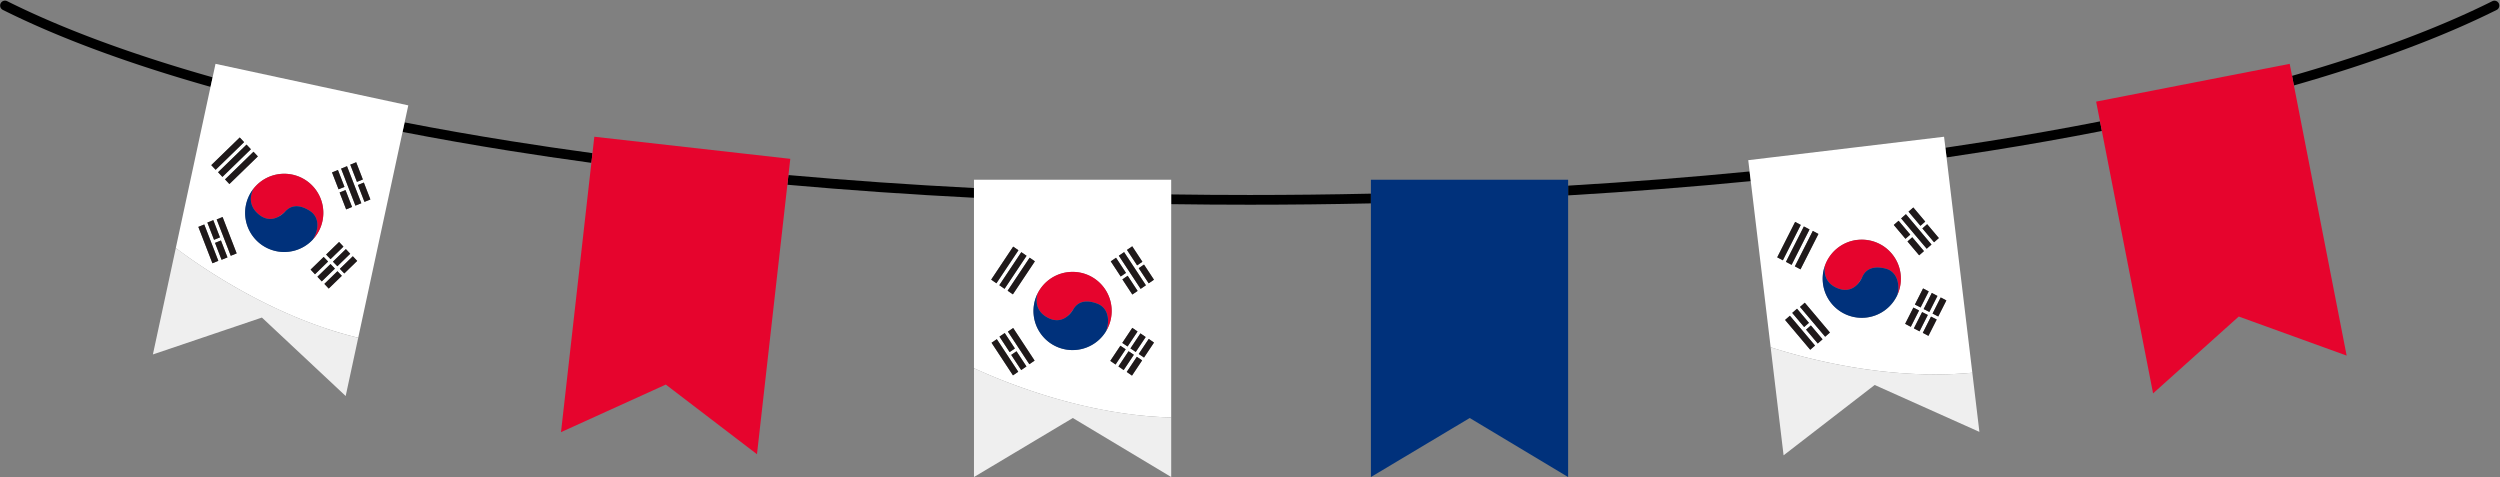 <?xml version="1.0" encoding="UTF-8"?>
<!DOCTYPE svg PUBLIC '-//W3C//DTD SVG 1.0//EN'
          'http://www.w3.org/TR/2001/REC-SVG-20010904/DTD/svg10.dtd'>
<svg height="685.4" preserveAspectRatio="xMidYMid meet" version="1.0" viewBox="-0.3 -1.0 3592.1 685.4" width="3592.1" xmlns="http://www.w3.org/2000/svg" xmlns:xlink="http://www.w3.org/1999/xlink" zoomAndPan="magnify"
><rect x="-0.3" y="-1.0" width="3592.1" height="685.4" fill="#808080" stroke="none"/><g data-name="Layer 2"
  ><g data-name="Layer 1"
    ><g id="change1_1"
      ><path d="M3590.09,3.87A7,7,0,0,0,3580.7.74C3502.92,39.62,3406.07,75.64,3293,108l2.69,13.78C3410.13,89.08,3508.19,52.64,3587,13.26A7,7,0,0,0,3590.09,3.87Z"
      /></g
      ><g id="change1_2"
      ><path d="M2857,201.79q-30.72,4.89-62.05,9.48l1.67,13.91q31.59-4.63,62.59-9.57,83.17-13.25,160.57-28.43l-2.68-13.74Q2940,188.55,2857,201.79Z"
      /></g
      ><g id="change1_3"
      ><path d="M1132.59,250.55,1131,264.46c87.5,7.8,177.08,14.05,268.13,18.69v-14C1308.63,264.51,1219.58,258.3,1132.59,250.55Z"
      /></g
      ><g id="change1_4"
      ><path d="M10.13.74A7,7,0,1,0,3.87,13.26C84.26,53.45,184.73,90.58,302.21,123.8l3-13.7C189,77.19,89.59,40.46,10.13.74Z"
      /></g
      ><g id="change1_5"
      ><path d="M2252.85,265.75v14c89.24-5.3,176.92-12.14,262.43-20.49l-1.67-13.91C2428.64,253.68,2341.52,260.48,2252.85,265.75Z"
      /></g
      ><g id="change1_6"
      ><path d="M733.87,201.79q-79-12.58-152.8-26.92l-2.94,13.69q74.08,14.38,153.54,27.05Q789.5,224.82,849.42,233L851,219.06Q791.43,210.95,733.87,201.79Z"
      /></g
      ><g id="change1_7"
      ><path d="M1795.42,279.15q-56.62,0-112.91-.81v14q56.28.8,112.91.81,87.45,0,174.07-1.91v-14Q1882.94,279.14,1795.42,279.15Z"
      /></g
      ><g id="change2_1"
      ><path d="M586.35,150.4l-277-59.68-4.17,19.38-3,13.7-49.9,231.66c42,31.5,143.46,100.26,262.1,128.82l-18,83.68,81.74-379.4,2.94-13.69ZM521.06,256.88l-8.49,3.47L503,235.58l8.49-3.47Zm-24.41,100,6.27,6.7-18.5,18-6.36-6.6Zm-22,14.49-6.36-6.6,18.65-18.12,6.26,6.7Zm22.44-71.52-9.41-24.29,8.49-3.47,9.41,24.28ZM486.17,271l-9.41-24.28,8.49-3.48,9.41,24.29ZM353.92,206.75l6.27,6.7-40.9,39.73-6.27-6.7ZM309.54,243l-6.27-6.7,40.9-39.74,6.27,6.7ZM363.92,217l6.27,6.7-40.9,39.74-6.27-6.7Zm-57.77,98.29,9.59,24.77-8.49,3.47-9.59-24.77Zm-1.23,61.94L284.69,325l8.49-3.47,20.23,52.27Zm13.14-5L308.65,348l8.49-3.48,9.41,24.31Zm13.21-5.75L311,314.28l8.49-3.47,20.23,52.26Zm65-6.79a56.16,56.16,0,1,1,52.61-16.25A56.19,56.19,0,0,1,396.31,359.75ZM446,386.39l18.76-18.22,6.36,6.6-18.85,18.32Zm9.75,10.24,18.82-18.28,6.36,6.6L462,403.33Zm16.27,17-6.27-6.7,18.77-18.24,6.36,6.61Zm22.35-21.72L488,385.29l18.64-18.11,6.27,6.7Zm16-97.45L489.8,241.27l8.49-3.48L518.88,291Zm13-5.38L514,264.77l8.49-3.47,9.41,24.3Z" fill="#fff"
      /></g
      ><g id="change2_2"
      ><path d="M409.68,302.78a56.11,56.11,0,0,1-11.28,8.37A36.23,36.23,0,0,0,409.68,302.78Z" fill="#fff"
      /></g
      ><g id="change3_1"
      ><path d="M368.34,304.13c11.08,11.33,21.91,10.78,30.06,7a56.11,56.11,0,0,0,11.28-8.37c7.38-8.17,18.82-11.24,35.16-.83,15,9.59,12.67,28.84,4.08,41.55a56.19,56.19,0,1,0-85-73.34C360.22,277.56,356.05,291.55,368.34,304.13Z" fill="#e6042d"
      /></g
      ><g id="change4_1"
      ><path d="M448.92,343.5c8.59-12.71,11-32-4.08-41.55-16.34-10.41-27.78-7.34-35.16.83a36.23,36.23,0,0,1-11.28,8.37c-8.15,3.76-19,4.31-30.06-7-12.29-12.58-8.12-26.57-4.41-34a56.19,56.19,0,0,0,85,73.34Z" fill="#00317b"
      /></g
      ><g id="change5_1"
      ><path d="M303.27 236.25L309.54 242.95 350.44 203.21 344.17 196.51 303.27 236.25z" fill="#1f191a"
      /></g
      ><g id="change5_2"
      ><path d="M360.19 213.44L353.92 206.75 313.02 246.48 319.29 253.18 360.19 213.44z" fill="#1f191a"
      /></g
      ><g id="change5_3"
      ><path d="M370.19 223.73L363.92 217.03 323.02 256.77 329.29 263.47 370.19 223.73z" fill="#1f191a"
      /></g
      ><g id="change5_4"
      ><path d="M476.76 246.74L486.17 271.02 494.66 267.55 485.25 243.26 476.76 246.74z" fill="#1f191a"
      /></g
      ><g id="change5_5"
      ><path d="M496.13 272.1L487.64 275.57 497.05 299.86 505.54 296.38 496.13 272.1z" fill="#1f191a"
      /></g
      ><g id="change5_6"
      ><path d="M489.8 241.27L510.39 294.45 518.88 290.98 498.29 237.79 489.8 241.27z" fill="#1f191a"
      /></g
      ><g id="change5_7"
      ><path d="M512.57 260.35L521.06 256.88 511.47 232.11 502.98 235.58 512.57 260.35z" fill="#1f191a"
      /></g
      ><g id="change5_8"
      ><path d="M513.98 264.77L523.39 289.07 531.88 285.6 522.47 261.3 513.98 264.77z" fill="#1f191a"
      /></g
      ><g id="change5_9"
      ><path d="M284.69 324.99L304.92 377.26 313.41 373.79 293.18 321.52 284.69 324.99z" fill="#1f191a"
      /></g
      ><g id="change5_10"
      ><path d="M311.04 314.28L331.27 366.54 339.76 363.07 319.53 310.81 311.04 314.28z" fill="#1f191a"
      /></g
      ><g id="change5_11"
      ><path d="M315.74 340.09L306.15 315.32 297.66 318.79 307.25 343.56 315.74 340.09z" fill="#1f191a"
      /></g
      ><g id="change5_12"
      ><path d="M308.65 347.99L318.06 372.29 326.55 368.82 317.14 344.51 308.65 347.99z" fill="#1f191a"
      /></g
      ><g id="change5_13"
      ><path d="M464.76 368.17L446 386.39 452.27 393.09 471.13 374.77 464.76 368.17z" fill="#1f191a"
      /></g
      ><g id="change5_14"
      ><path d="M468.25 364.78L474.61 371.38 493.17 353.36 486.9 346.66 468.25 364.78z" fill="#1f191a"
      /></g
      ><g id="change5_15"
      ><path d="M502.92 363.59L496.65 356.89 478.06 374.96 484.42 381.56 502.92 363.59z" fill="#1f191a"
      /></g
      ><g id="change5_16"
      ><path d="M474.57 378.35L455.75 396.63 462.02 403.33 480.93 384.95 474.57 378.35z" fill="#1f191a"
      /></g
      ><g id="change5_17"
      ><path d="M488.01 385.29L494.37 391.9 512.92 373.88 506.65 367.18 488.01 385.29z" fill="#1f191a"
      /></g
      ><g id="change5_18"
      ><path d="M465.75 406.92L472.02 413.62 490.88 395.29 484.52 388.68 465.75 406.92z" fill="#1f191a"
      /></g
      ><g id="change6_1"
      ><path d="M252.31,355.46h0L219.38,508.28l156.64-53L496.39,568l18-83.68C395.77,455.72,294.32,387,252.31,355.46Z" fill="#efefef"
      /></g
      ><g id="change2_3"
      ><path d="M1541.9,443.44a56,56,0,0,1-9.26,10.56A36.14,36.14,0,0,0,1541.9,443.44Z" fill="#fff"
      /></g
      ><g id="change2_4"
      ><path d="M1682.51,257.27H1399.15V528.08c47.71,21.94,161.36,67.8,283.36,70.73V257.27Zm-72.53,139-14.3-21.77,7.57-5.18,14.3,21.76Zm10-1.05L1634.26,417l-7.57,5.18-14.31-21.76Zm6.68,74.83,7.54,5.23-14.34,21.53-7.61-5.12Zm11.69,7.95,7.53,5.23-14.29,21.46L1624,499.6Zm.28-63.94-31.33-47.65,7.57-5.18,31.33,47.65Zm-19.64-56,7.57-5.18,14.59,22.2-7.57,5.18Zm16.9,26.23,7.56-5.18,14.32,21.77-7.57,5.18ZM1443.33,477.5l14.6,22.2-7.57,5.18-14.6-22.19Zm-7.78-68.74,31.62-47.46,7.53,5.23L1443.09,414Zm43.56-39.51,7.54,5.23L1455,421.94l-7.54-5.23Zm-23.63-15.9,7.54,5.23L1431.4,406l-7.53-5.23Zm-.3,185-30.79-46.83,7.57-5.18,30.79,46.83Zm11.8-7.63-14.32-21.77,7.57-5.18,14.32,21.77Zm11.7-8.39-30.79-46.83,7.57-5.19,30.79,46.83Zm62.15-20.35a56.14,56.14,0,1,1,48-27A56.17,56.17,0,0,1,1540.83,501.94ZM1595,517.53l14.5-21.77,7.61,5.12-14.57,21.88Zm11.68,8,14.55-21.84,7.61,5.12-14.62,22Zm19.49,13.18-7.54-5.23,14.51-21.78,7.61,5.12Zm17.28-25.94-7.62-5.12L1650.26,486l7.54,5.23Z" fill="#fff"
      /></g
      ><g id="change3_2"
      ><path d="M1540.83,389.63a56.2,56.2,0,0,0-50.52,31.55c-2.07,8-3.2,22.58,11.47,32.28,13.21,8.74,23.68,5.93,30.86.54a56,56,0,0,0,9.26-10.56c5.49-9.54,16-15,34.2-8.22,16.72,6.21,18.46,25.53,12.74,39.76a56.16,56.16,0,0,0-48-85.35Z" fill="#e6042d"
      /></g
      ><g id="change4_2"
      ><path d="M1576.1,435.22c-18.16-6.74-28.71-1.32-34.2,8.22a36.14,36.14,0,0,1-9.26,10.56c-7.18,5.39-17.65,8.2-30.86-.54-14.67-9.7-13.54-24.25-11.47-32.28a56.19,56.19,0,0,0,98.53,53.8C1594.56,460.75,1592.82,441.43,1576.1,435.22Z" fill="#00317b"
      /></g
      ><g id="change5_19"
      ><path d="M1463.02 358.58L1455.48 353.35 1423.87 400.81 1431.4 406.04 1463.02 358.58z" fill="#1f191a"
      /></g
      ><g id="change5_20"
      ><path d="M1467.17 361.3L1435.55 408.76 1443.09 413.99 1474.7 366.53 1467.17 361.3z" fill="#1f191a"
      /></g
      ><g id="change5_21"
      ><path d="M1486.65 374.48L1479.11 369.25 1447.5 416.71 1455.04 421.94 1486.65 374.48z" fill="#1f191a"
      /></g
      ><g id="change5_22"
      ><path d="M1595.68 374.52L1609.98 396.29 1617.55 391.1 1603.25 369.34 1595.68 374.52z" fill="#1f191a"
      /></g
      ><g id="change5_23"
      ><path d="M1634.26 417L1619.95 395.24 1612.38 400.42 1626.69 422.18 1634.26 417z" fill="#1f191a"
      /></g
      ><g id="change5_24"
      ><path d="M1614.84 361.25L1607.27 366.43 1638.6 414.08 1646.17 408.9 1614.84 361.25z" fill="#1f191a"
      /></g
      ><g id="change5_25"
      ><path d="M1626.53 352.91L1618.96 358.09 1633.55 380.29 1641.12 375.11 1626.53 352.91z" fill="#1f191a"
      /></g
      ><g id="change5_26"
      ><path d="M1657.74 400.91L1643.42 379.14 1635.86 384.32 1650.17 406.09 1657.74 400.91z" fill="#1f191a"
      /></g
      ><g id="change5_27"
      ><path d="M1424.39 491.48L1455.18 538.31 1462.75 533.13 1431.96 486.3 1424.39 491.48z" fill="#1f191a"
      /></g
      ><g id="change5_28"
      ><path d="M1447.89 475.45L1478.68 522.29 1486.25 517.11 1455.46 470.27 1447.89 475.45z" fill="#1f191a"
      /></g
      ><g id="change5_29"
      ><path d="M1457.93 499.7L1443.33 477.5 1435.77 482.69 1450.36 504.88 1457.93 499.7z" fill="#1f191a"
      /></g
      ><g id="change5_30"
      ><path d="M1452.66 508.91L1466.98 530.68 1474.55 525.5 1460.23 503.73 1452.66 508.91z" fill="#1f191a"
      /></g
      ><g id="change5_31"
      ><path d="M1609.52 495.76L1595.02 517.53 1602.56 522.76 1617.13 500.88 1609.52 495.76z" fill="#1f191a"
      /></g
      ><g id="change5_32"
      ><path d="M1634.17 475.3L1626.63 470.07 1612.22 491.71 1619.83 496.83 1634.17 475.3z" fill="#1f191a"
      /></g
      ><g id="change5_33"
      ><path d="M1645.85 483.25L1638.32 478.02 1623.95 499.6 1631.56 504.71 1645.85 483.25z" fill="#1f191a"
      /></g
      ><g id="change5_34"
      ><path d="M1621.25 503.64L1606.7 525.48 1614.24 530.71 1628.86 508.76 1621.25 503.64z" fill="#1f191a"
      /></g
      ><g id="change5_35"
      ><path d="M1635.85 507.6L1643.46 512.72 1657.8 491.2 1650.26 485.97 1635.85 507.6z" fill="#1f191a"
      /></g
      ><g id="change5_36"
      ><path d="M1618.65 533.43L1626.19 538.66 1640.77 516.77 1633.16 511.65 1618.65 533.43z" fill="#1f191a"
      /></g
      ><g id="change6_2"
      ><path d="M1399.15,684.41l142-84.8,141.39,84.8v-85.6c-122-2.93-235.65-48.79-283.36-70.73Z" fill="#efefef"
      /></g
      ><g id="change2_5"
      ><path d="M2675.53,397a56.16,56.16,0,0,1-7.94,11.58A36.22,36.22,0,0,0,2675.53,397Z" fill="#fff"
      /></g
      ><g id="change2_6"
      ><path d="M2793,195.47l-281.35,33.67,1.94,16.24,1.67,13.91L2543.85,498c50,16.11,168.27,48.13,289.76,36.55l10.17,85-47.2-394.4-1.67-13.91ZM2775,350.34l-6.9,6.05-36.77-43.59,6.9-6.05Zm-33-47.21,6.9-6,17.13,20.3-6.9,6.05Zm2.53,32.94-6.9,6.05-16.8-19.91,6.9-6Zm2.87,3.82,16.79,19.91-6.9,6-16.79-19.9Zm15.52,73.51,8.11,4.3-11.68,23.08-8.17-4.18Zm12.55,6.51,8.11,4.3-11.65,23-8.16-4.18Zm3.22-72.83-16.8-19.92,6.9-6,16.8,19.92Zm-200,34.63,25.75-50.88,8.1,4.3L2586.73,386Zm3.09,60.85,17.13,20.31-6.9,6-17.13-20.3Zm-7.79-63-8.11-4.3,25.75-50.87,8.11,4.29Zm-20.65-10.8L2579,317.85l8.11,4.3L2561.37,373Zm47.42,132.8-36.13-42.84,6.9-6,36.13,42.84Zm10.81-9-16.8-19.92,6.9-6.05,16.8,19.92Zm10.63-9.73L2586,440l6.9-6.05L2629,476.78Zm103.75-60.07a56.15,56.15,0,1,1,4.66-29.95A56.13,56.13,0,0,1,2725.88,422.76Zm11.19,41.52,11.82-23.34,8.16,4.18-11.87,23.46Zm12.55,6.51,11.85-23.41,8.16,4.18-11.9,23.52Zm20.91,10.77-8.1-4.3,11.81-23.35,8.17,4.18Zm14.08-27.81-8.17-4.18,11.74-23.19,8.1,4.3Z" fill="#fff"
      /></g
      ><g id="change3_3"
      ><path d="M2668.08,343.72a56.19,56.19,0,0,0-46.42,37.34c-1.11,8.21-.5,22.79,15.22,30.69,14.16,7.11,24.22,3.07,30.71-3.14a56.16,56.16,0,0,0,7.94-11.58c4.32-10.12,14.14-16.76,33-12.23,17.35,4.18,21.37,23.16,17.38,38a56.15,56.15,0,0,0-57.8-79Z" fill="#e6042d"
      /></g
      ><g id="change4_3"
      ><path d="M2708.5,384.8c-18.83-4.53-28.65,2.11-33,12.23a36.22,36.22,0,0,1-7.94,11.58c-6.49,6.21-16.55,10.25-30.71,3.14-15.72-7.9-16.33-22.48-15.22-30.69a56.19,56.19,0,0,0,104.22,41.7C2729.87,408,2725.85,389,2708.5,384.8Z" fill="#00317b"
      /></g
      ><g id="change5_37"
      ><path d="M2579.01 317.85L2553.26 368.73 2561.37 373.02 2587.12 322.15 2579.01 317.85z" fill="#1f191a"
      /></g
      ><g id="change5_38"
      ><path d="M2591.56 324.36L2565.81 375.23 2573.92 379.53 2599.67 328.65 2591.56 324.36z" fill="#1f191a"
      /></g
      ><g id="change5_39"
      ><path d="M2612.47 335.13L2604.37 330.83 2578.62 381.71 2586.73 386 2612.47 335.13z" fill="#1f191a"
      /></g
      ><g id="change5_40"
      ><path d="M2720.73 322.21L2737.53 342.12 2744.43 336.07 2727.63 316.17 2720.73 322.21z" fill="#1f191a"
      /></g
      ><g id="change5_41"
      ><path d="M2764.09 359.8L2747.3 339.89 2740.4 345.94 2757.19 365.84 2764.09 359.8z" fill="#1f191a"
      /></g
      ><g id="change5_42"
      ><path d="M2731.28 312.8L2768.05 356.39 2774.95 350.35 2738.18 306.75 2731.28 312.8z" fill="#1f191a"
      /></g
      ><g id="change5_43"
      ><path d="M2748.8 297.08L2741.9 303.13 2759.03 323.44 2765.93 317.39 2748.8 297.08z" fill="#1f191a"
      /></g
      ><g id="change5_44"
      ><path d="M2768.69 321.12L2761.79 327.16 2778.59 347.08 2785.49 341.04 2768.69 321.12z" fill="#1f191a"
      /></g
      ><g id="change5_45"
      ><path d="M2564.56 458.69L2600.69 501.53 2607.59 495.49 2571.46 452.65 2564.56 458.69z" fill="#1f191a"
      /></g
      ><g id="change5_46"
      ><path d="M2585.99 439.99L2622.13 482.83 2629.03 476.78 2592.89 433.94 2585.99 439.99z" fill="#1f191a"
      /></g
      ><g id="change5_47"
      ><path d="M2591.93 468.91L2598.84 462.87 2581.71 442.56 2574.81 448.61 2591.93 468.91z" fill="#1f191a"
      /></g
      ><g id="change5_48"
      ><path d="M2594.7 472.64L2611.5 492.56 2618.4 486.51 2601.6 466.59 2594.7 472.64z" fill="#1f191a"
      /></g
      ><g id="change5_49"
      ><path d="M2748.89 440.94L2737.07 464.28 2745.18 468.58 2757.05 445.12 2748.89 440.94z" fill="#1f191a"
      /></g
      ><g id="change5_50"
      ><path d="M2770.93 417.7L2762.82 413.4 2751.08 436.6 2759.25 440.78 2770.93 417.7z" fill="#1f191a"
      /></g
      ><g id="change5_51"
      ><path d="M2783.48 424.21L2775.37 419.91 2763.66 443.04 2771.83 447.22 2783.48 424.21z" fill="#1f191a"
      /></g
      ><g id="change5_52"
      ><path d="M2761.47 447.38L2749.62 470.79 2757.73 475.08 2769.63 451.56 2761.47 447.38z" fill="#1f191a"
      /></g
      ><g id="change5_53"
      ><path d="M2776.44 449.57L2784.61 453.75 2796.28 430.68 2788.18 426.38 2776.44 449.57z" fill="#1f191a"
      /></g
      ><g id="change5_54"
      ><path d="M2762.43 477.26L2770.53 481.56 2782.41 458.09 2774.24 453.91 2762.43 477.26z" fill="#1f191a"
      /></g
      ><g id="change6_3"
      ><path d="M2543.85,498h0l18.58,155.22,130.88-101.07,150.47,67.39-10.17-85C2712.12,546.17,2593.83,514.15,2543.85,498Z" fill="#efefef"
      /></g
      ><g id="change3_4"
      ><path d="M1135.22 227.22L853.64 195.47 850.99 219.06 849.41 232.97 823.3 464.58 823.3 464.58 805.78 619.92 956.35 551.56 1087.36 651.67 1131.02 264.46 1132.59 250.55 1135.22 227.22z" fill="#e6042d"
      /></g
      ><g id="change4_4"
      ><path d="M2252.84 257.27L1969.48 257.27 1969.48 277.23 1969.48 291.24 1969.48 528.08 1969.48 684.41 2111.45 599.61 2252.84 684.41 2252.84 598.81 2252.84 279.78 2252.84 265.75 2252.84 257.27z" fill="#00317b"
      /></g
      ><g id="change3_5"
      ><path d="M3289.62 90.72L3011.51 145 3017.06 173.44 3019.74 187.18 3093.33 564.23 3216.42 453.81 3371.45 509.95 3355.05 425.94 3295.69 121.79 3293 108.01 3289.62 90.72z" fill="#e6042d"
      /></g
    ></g
  ></g
></svg
>
